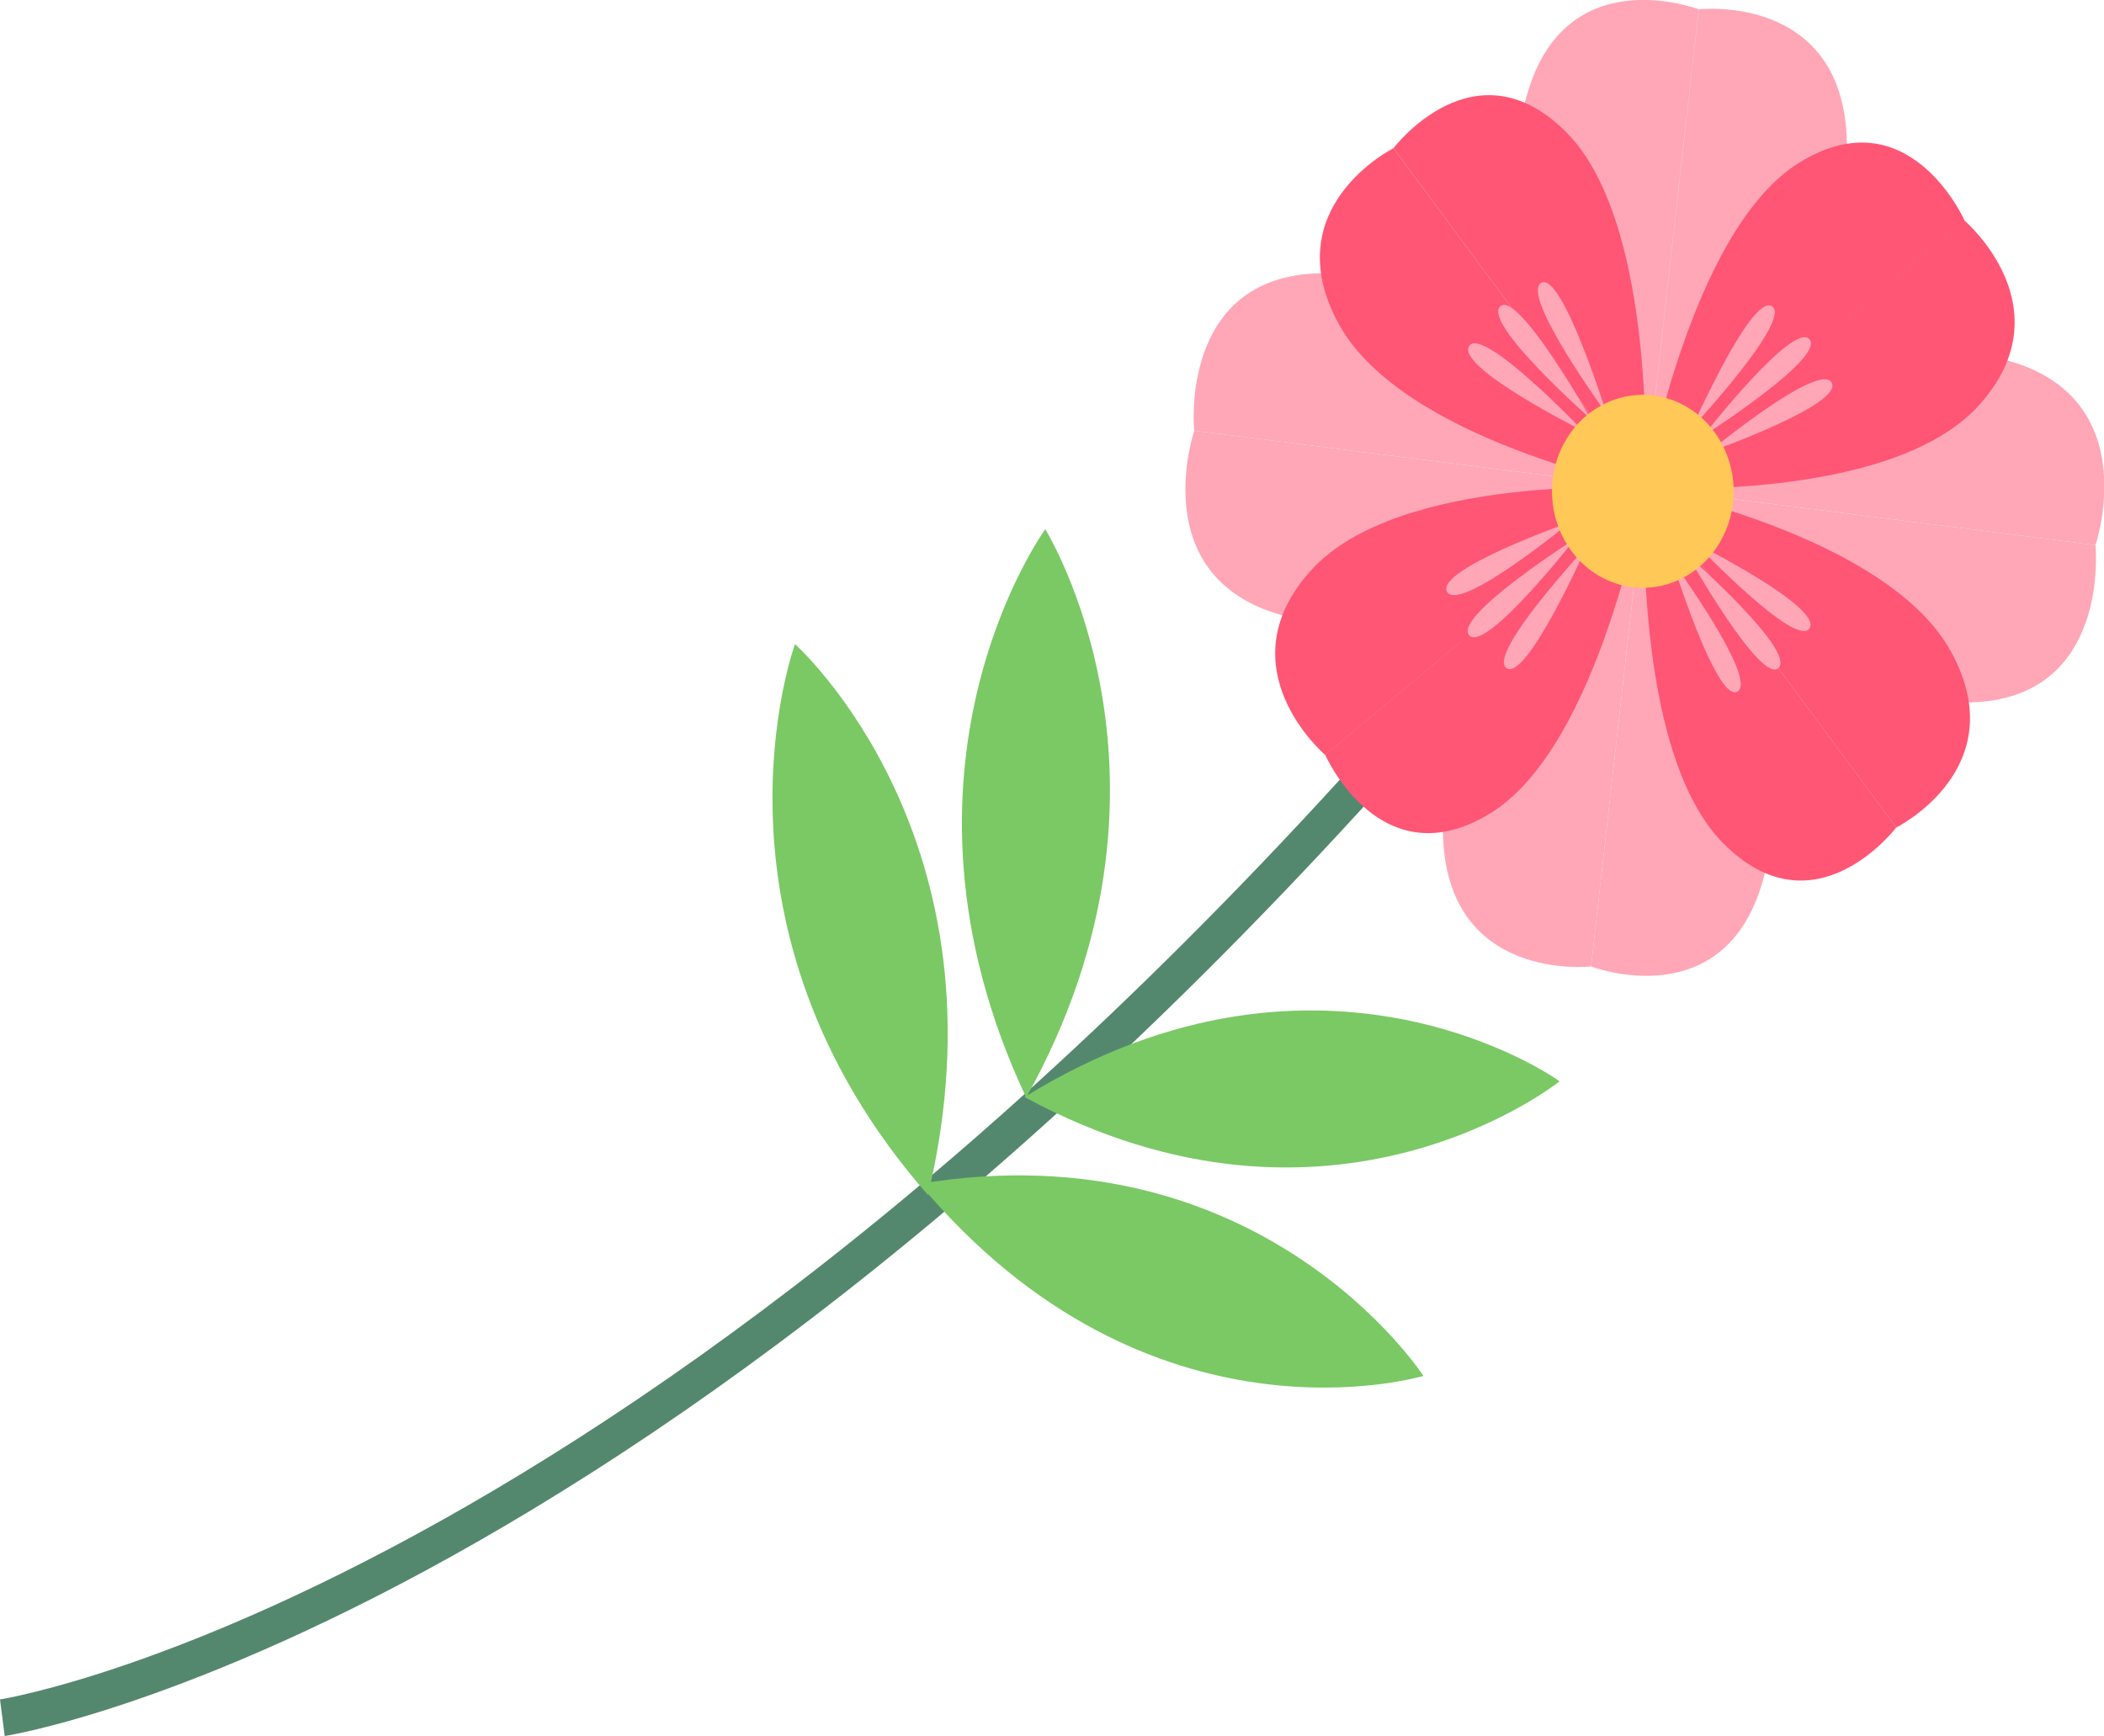 <svg xmlns="http://www.w3.org/2000/svg" width="206" height="170" fill="none"><g clip-path="url(#a)"><path fill="#54886E" d="M.461 169.993 0 166.409c.698-.104 69.689-11.28 154.367-117.247l2.599 2.345C71.337 158.676 1.16 169.896.461 169.993"/><path fill="#7AC965" d="M100.312 107.422c29.337-18.114 52.388-1.574 52.388-1.537-.042 0-22.199 17.907-52.388 1.537M90.031 115.918c33.528-5.55 49.307 18.767 49.335 18.812-.049 0-26.808 8.103-49.335-18.812"/><path fill="#7AC965" d="M100.473 107.474c-15.164-32.213 1.837-55.61 1.872-55.655 0 .044 15.416 24.666-1.872 55.655"/><path fill="#7AC965" d="M90.857 117.016c-23.12-26.343-13.04-53.896-13.02-53.94.042.037 21.353 19.034 13.02 53.948z"/><path fill="#FFA7B7" d="m161.05 47.774-44.13-5.603s-1.558-15.115 12.321-15.412 31.809 21.015 31.809 21.015"/><path fill="#FFA7B7" d="m161.06 47.774-44.131-5.603s-4.889 14.3 8.557 18.062 35.574-12.459 35.574-12.459"/><path fill="#FFA7B7" d="m161.055 47.774 44.11 5.603s1.557 15.108-12.322 15.405-31.788-21.008-31.788-21.008"/><path fill="#FFA7B7" d="m161.055 47.774 44.11 5.603s4.889-14.3-8.557-18.062-35.553 12.46-35.553 12.46"/><path fill="#FFA7B7" d="m161.058 47.774-5.274 46.861s-14.228 1.648-14.508-13.09 19.782-33.771 19.782-33.771"/><path fill="#FFA7B7" d="m161.055 47.774-5.274 46.861s13.46 5.195 17.002-9.09-11.728-37.771-11.728-37.771"/><path fill="#FFA7B7" d="M161.055 47.774 166.328.913s14.229-1.655 14.501 13.09-19.774 33.771-19.774 33.771M161.042 47.774 166.316.913s-13.461-5.195-17.002 9.09 11.728 37.771 11.728 37.771"/><path fill="#FF5675" d="m161.048 47.774-31.306 26.15s-10.003-8.526-1.397-18.061 32.703-8.089 32.703-8.089M161.056 47.774l-31.306 26.15s5.448 12.341 16.205 5.692 15.101-31.842 15.101-31.842"/><path fill="#FF5675" d="m161.055 47.774 31.306-26.157s10.003 8.533 1.397 18.069-32.703 8.088-32.703 8.088M161.055 47.774l31.306-26.158s-5.448-12.34-16.205-5.684-15.101 31.842-15.101 31.842M161.043 47.774l24.615 33.252s-8.026 10.634-17.002 1.484-7.613-34.736-7.613-34.736M161.055 47.774l24.615 33.252s11.616-5.788 5.357-17.208-29.972-16.044-29.972-16.044M161.045 47.774l-24.615-33.26s8.025-10.626 17.001-1.483 7.614 34.743 7.614 34.743"/><path fill="#FF5675" d="m161.05 47.774-24.615-33.26s-11.616 5.789-5.357 17.217 29.972 16.043 29.972 16.043"/><path fill="#FFA7B7" d="M141.675 57.94c-1.173-2.151 12.056-6.811 12.056-6.811s-10.84 8.956-12.056 6.812M143.841 62.208c-1.592-1.826 10.366-9.44 10.366-9.44s-8.78 11.243-10.366 9.44M147.502 65.42c-1.962-1.343 7.824-11.873 7.824-11.873s-5.854 13.217-7.824 11.874M179.337 37.474c1.174 2.145-12.056 6.812-12.056 6.812s10.876-8.956 12.056-6.812M177.162 33.222c1.585 1.818-10.373 9.44-10.373 9.44s8.787-11.265 10.373-9.44M173.503 29.994c1.97 1.343-7.823 11.873-7.823 11.873s5.846-13.216 7.823-11.873M170.123 67.714c-2.018 1.246-6.412-12.808-6.412-12.808s8.438 11.56 6.412 12.808M174.135 65.406c-1.711 1.684-8.885-11.02-8.885-11.02s10.603 9.306 8.885 11.02M177.176 61.517C175.912 63.61 166 53.207 166 53.207s12.44 6.218 11.176 8.31M150.884 27.701c2.019-1.254 6.413 12.808 6.413 12.808s-8.438-11.561-6.413-12.808M146.875 30.01c1.718-1.685 8.884 11.019 8.884 11.019s-10.596-9.328-8.884-11.02M143.832 33.898c1.265-2.093 11.176 8.31 11.176 8.31s-12.44-6.218-11.176-8.31"/><path fill="#FFC857" d="M159.783 57.488a8.44 8.44 0 0 0 5.085-.954c1.568-.846 2.866-2.166 3.728-3.795a9.94 9.94 0 0 0 1.115-5.356 9.8 9.8 0 0 0-1.875-5.11c-1.086-1.47-2.559-2.564-4.231-3.144a8.4 8.4 0 0 0-5.162-.115c-1.694.505-3.208 1.532-4.352 2.951a9.74 9.74 0 0 0-2.075 5.023c-.28 2.486.381 4.99 1.838 6.958 1.456 1.969 3.589 3.243 5.929 3.542"/></g><defs><clipPath id="a"><path fill="#fff" d="M0 0h206v170H0z"/></clipPath></defs></svg>